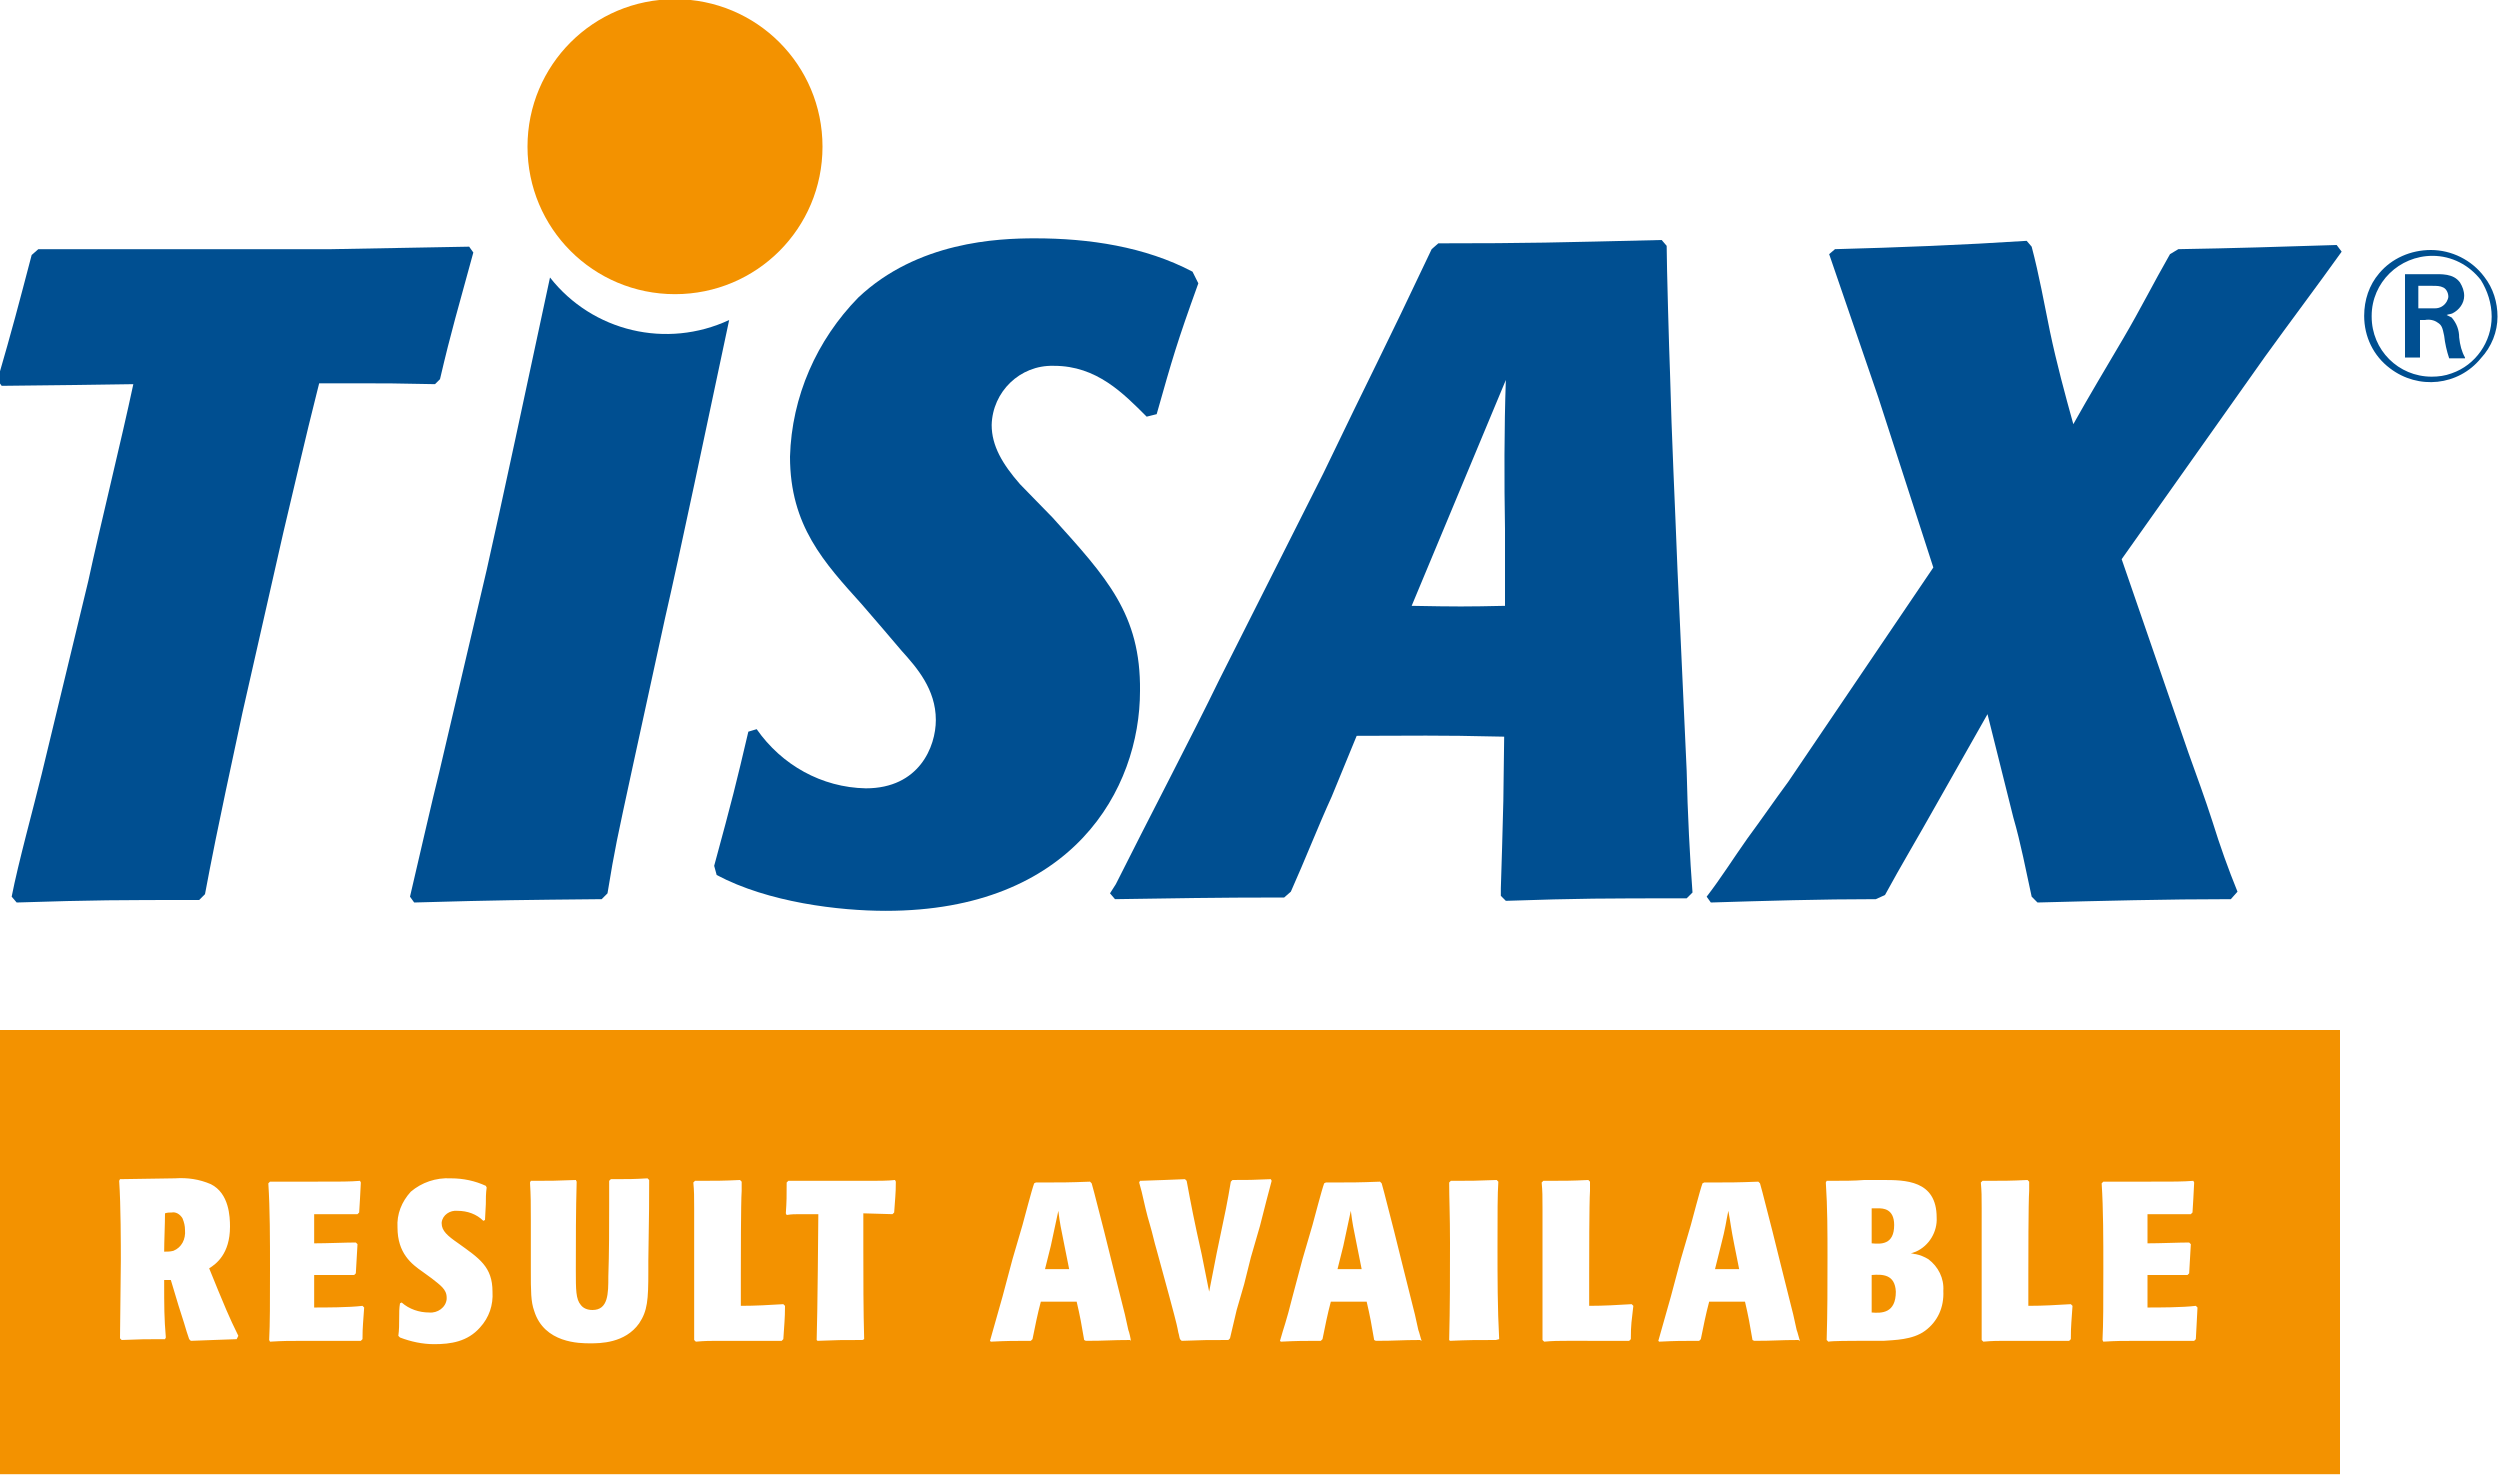 <?xml version="1.0" encoding="UTF-8"?>
<svg xmlns="http://www.w3.org/2000/svg" xmlns:xlink="http://www.w3.org/1999/xlink" version="1.1" id="Ebene_1" x="0px" y="0px" viewBox="0 0 300 177.1" style="enable-background:new 0 0 300 177.1;" xml:space="preserve" width="300px" height="177.1px">
<style type="text/css">
	.st0{fill:#F39200;}
	.st1{fill:#004F91;}
</style>
<g>
	<path class="st0" d="M98.7,17.6c0,9.8-7.9,17.7-17.7,17.7c-9.8,0-17.7-7.9-17.7-17.7c0-9.8,7.9-17.7,17.7-17.7S98.7,7.8,98.7,17.6   L98.7,17.6"></path>
	<path class="st1" d="M201.3,68.4c-0.3-7.9-0.7-15.8-0.9-23.7c-0.1-2.4-0.4-13-0.4-15.2l-0.6-0.7c-12.8,0.3-15.7,0.4-26.8,0.4   l-0.8,0.7c-6.1,12.9-6.9,14.2-13,26.9l-12.5,24.8c-3.2,6.6-8.7,17.1-12.4,24.5l-0.7,1.1l0.6,0.7c7.3-0.1,11.5-0.2,20.3-0.2l0.8-0.7   c1.7-3.8,3.3-7.9,4.9-11.4l3-7.3c7,0,9.3-0.1,17.7,0.1l-0.1,7.7c-0.1,4.4-0.2,7.1-0.3,10.5v0.9l0.6,0.6c8.9-0.3,11.8-0.3,21.7-0.3   l0.7-0.7c-0.3-3.9-0.6-9.7-0.7-14.6L201.3,68.4z M180.6,63.5v9.2c-4.6,0.1-5.8,0.1-11.2,0l11.3-27.1   C180.5,51.4,180.5,57.8,180.6,63.5"></path>
	<path class="st1" d="M126.3,62.1c-0.7-0.7-3.3-3.4-3.9-4c-2.1-2.4-3.4-4.6-3.4-7.1c0.1-4,3.4-7.2,7.4-7.1c0,0,0.1,0,0.1,0   c5.1,0,8.3,3.3,11.1,6.1l1.2-0.3c1.9-6.7,2.4-8.5,5-15.7l-0.7-1.4c-5.7-3-12.4-4-18.9-4c-4.5,0-14.1,0.4-21.2,7.1   c-5,5.1-8,11.9-8.2,19.1c0,8.3,4.1,12.7,8.6,17.7l2.5,2.9l2.3,2.7c1.8,2,4.1,4.6,4.1,8.3c0,3.2-2,8.2-8.4,8.2   c-5.3-0.1-10.1-2.8-13.1-7.1l-1,0.3c-1.5,6.4-1.9,8-4.1,16.1l0.3,1.1c6.2,3.3,14.7,4.3,20.3,4.3c22.4,0,30.5-14.6,30.5-26.4   C136.9,73.7,132.8,69.3,126.3,62.1"></path>
	<path class="st1" d="M52.8,45.5c1.4-6,2.1-8.2,4-15.2l-0.5-0.7c-4.6,0.1-11.8,0.2-16.5,0.3H4.6l-0.8,0.7c-1.6,6.1-2.3,8.8-4.1,15   l0.5,0.7c1.3,0,7.5-0.1,8.8-0.1l7-0.1c-1.4,6.6-4,17.1-5.4,23.6L5,92.9c-1,4.1-2.8,10.6-3.6,14.7l0.6,0.7   c9.4-0.3,12.3-0.3,21.9-0.3l0.7-0.7c0.8-4.2,1.1-6,4.5-21.8l4.9-21.6c1.1-4.6,2.8-12,4-16.7c0.1-0.4,0.2-0.8,0.3-1.2H44   c2.5,0,3.1,0,8.2,0.1L52.8,45.5z"></path>
	<path class="st1" d="M66,33.3c-2.7,12.6-5.9,27.6-7.6,35.1l-5.7,24.3c-0.6,2.3-3,12.8-3.5,14.9l0.5,0.7c10.6-0.3,12.8-0.3,22.5-0.4   l0.7-0.7c0.9-5.5,1.1-6.3,3-15.1l3.9-17.9c1.8-7.8,5-23.1,7.7-35.8C80,41.9,71.1,39.8,66,33.3"></path>
	<path class="st1" d="M267.7,107.9c-7.7,0-15.5,0.2-23.2,0.4l-0.7-0.7c-0.7-3.2-1.3-6.4-2.2-9.5l-3.1-12.4L232.1,97   c-1.9,3.4-4,6.9-5.9,10.4l-1.1,0.5c-6.6,0-13.3,0.2-19.8,0.4l-0.5-0.7c1.7-2.2,3.2-4.6,4.9-7c1.7-2.3,3.2-4.5,4.9-6.8l17.4-25.7   l-6.6-20.4c-2-5.8-3.9-11.4-5.9-17.2l0.7-0.6c7.6-0.2,15.3-0.5,23-1l0.6,0.7c0.9,3.4,1.5,6.8,2.2,10.2c0.8,3.8,1.8,7.5,2.8,11.1   c1.9-3.4,4-6.9,6-10.3c2-3.4,3.6-6.6,5.6-10.1l1-0.6c6.3-0.1,12.7-0.3,19-0.5l0.6,0.8c-3,4.2-6.1,8.3-9.2,12.6l-17.2,24.3l8,23.2   c1,2.8,2,5.5,2.9,8.3c0.9,2.9,1.9,5.7,3,8.4L267.7,107.9z"></path>
	<path class="st1" d="M290.2,37v-2.7h1.2h0.5c0.5,0,0.9,0,1.3,0.2c0.4,0.2,0.6,0.7,0.6,1.1c0,0.2-0.1,0.4-0.2,0.6   c-0.3,0.5-0.8,0.8-1.4,0.8c-0.2,0-0.4,0-0.6,0H290.2z M295.8,42.9c-0.4-0.7-0.6-1.5-0.7-2.4c0-0.9-0.3-1.7-0.9-2.4   c-0.2-0.1-0.4-0.2-0.6-0.3c0.2-0.1,0.5-0.1,0.7-0.2c0.8-0.4,1.4-1.2,1.4-2.1c0-0.6-0.2-1.1-0.5-1.6c-0.8-1.1-2.2-1-3.4-1h-3.2v10   h1.8v-4.5h0.6c0.5-0.1,1.1,0,1.5,0.3c0.5,0.3,0.6,0.6,0.8,1.6c0.1,0.9,0.3,1.8,0.6,2.7H295.8z M299.7,38c0-1.7-0.5-3.4-1.6-4.8   c-1.5-2-3.9-3.2-6.4-3.2c-2.4,0-4.7,1-6.2,2.8c-1.2,1.4-1.8,3.2-1.8,5.1c0,2.5,1.1,4.8,3.1,6.3c3.4,2.6,8.2,2.1,10.9-1.2   C299,41.6,299.7,39.8,299.7,38 M299,38c0,3-1.9,5.8-4.8,6.8c-0.8,0.3-1.6,0.4-2.4,0.4c-4,0-7.2-3.2-7.2-7.2c0,0,0,0,0-0.1   c0-4,3.3-7.2,7.3-7.2c2.3,0,4.4,1.1,5.8,2.9C298.5,34.9,299,36.4,299,38"></path>
	<path class="st0" d="M227.3,147c0-2-1.4-2-1.9-2c-0.1,0-0.5,0-0.8,0c0,1.9,0,2.4,0,4.2C225.7,149.3,227.3,149.4,227.3,147"></path>
	<path class="st0" d="M162.1,145.3c-0.3,1.4-0.4,1.9-0.9,4.2l-0.7,2.8c1,0,1.9,0,2.9,0l-0.6-3C162.4,147.3,162.3,146.9,162.1,145.3"></path>
	<path class="st0" d="M207.4,145.3c-0.3,1.4-0.3,1.9-0.9,4.2l-0.7,2.8c1,0,1.9,0,2.9,0l-0.6-3C207.7,147.3,207.7,146.9,207.4,145.3"></path>
	<path class="st0" d="M20.6,145.5c-0.3,0-0.5,0-0.8,0.1c0,1.3-0.1,3.4-0.1,4.6c0.4,0,0.7,0,1.1-0.1c1-0.4,1.5-1.4,1.4-2.5   c0-0.5-0.1-0.9-0.3-1.4C21.6,145.7,21.1,145.4,20.6,145.5"></path>
	<path class="st0" d="M127,145.3c-0.3,1.4-0.4,1.9-0.9,4.2l-0.7,2.8c1,0,1.9,0,2.9,0l-0.6-3C127.3,147.3,127.2,146.9,127,145.3"></path>
	<path class="st0" d="M224.6,153v4.5c1.2,0.1,2.9,0.1,2.9-2.5C227.4,152.9,225.9,152.9,224.6,153"></path>
	<path class="st0" d="M-0.3,176.9h281.1v-53.3H-0.3V176.9z M28.4,160.7c-2.5,0.1-3.1,0.1-5.5,0.2l-0.2-0.2c-0.1-0.3-0.2-0.6-0.3-0.9   c-0.4-1.4-0.9-2.8-1.3-4.2l-0.6-2c-0.3,0-0.5,0-0.8,0c0,3.3,0,4.5,0.2,6.9l-0.1,0.2c-2.5,0-2.7,0-5.2,0.1l-0.2-0.2   c0-1.3,0.1-7.8,0.1-9.3c0-1.8,0-6.7-0.2-9.6l0.1-0.2l6.6-0.1c1.5-0.1,2.9,0.1,4.3,0.7c2.2,1.1,2.3,3.9,2.3,5.1c0,3.3-1.7,4.5-2.5,5   l1.1,2.7c0.5,1.2,1.3,3.2,2.4,5.4L28.4,160.7z M43.5,160.7l-0.2,0.2h-6c-2.8,0-3.2,0-4.9,0.1l-0.1-0.2c0.1-2,0.1-4.3,0.1-8.6   c0-3.4,0-7.1-0.2-10.2l0.2-0.2c1.2,0,1.5,0,4.5,0c4.4,0,5,0,6.3-0.1l0.1,0.2c-0.1,1.8-0.1,2.2-0.2,3.6l-0.2,0.2h-3.1h-2.1   c0,1.7,0,2,0,3.5c1.5,0,3.8-0.1,5-0.1l0.2,0.2c-0.1,1.5-0.1,2-0.2,3.5l-0.2,0.2c-1.1,0-3.4,0-4.8,0v3.9c1.3,0,4.2,0,5.8-0.2   l0.2,0.2C43.6,158.6,43.5,159.1,43.5,160.7 M57.6,159.3c-1.5,1.7-3.5,2-5.5,2c-1.4,0-2.8-0.3-4.1-0.8l-0.2-0.2   c0.1-0.7,0.1-1.4,0.1-2.1c0-0.7,0-1.2,0.1-1.8l0.2-0.1c0.9,0.8,2.1,1.2,3.3,1.2c1,0.1,2-0.6,2.1-1.6c0-0.1,0-0.2,0-0.2   c0-1-0.8-1.5-1.8-2.3l-1.1-0.8c-1.3-0.9-3-2.2-3-5.3c-0.1-1.6,0.5-3.1,1.6-4.3c1.3-1.1,3-1.7,4.8-1.6c1.5,0,2.9,0.3,4.2,0.9   l0.1,0.2c-0.1,0.7-0.1,1.4-0.1,2l-0.1,1.9l-0.2,0.1c-0.8-0.8-1.9-1.2-3.1-1.2c-0.9-0.1-1.8,0.5-1.9,1.4c0,0,0,0.1,0,0.1   c0,0.9,0.7,1.5,2,2.4c2.5,1.8,4.1,2.8,4.1,5.8C59.2,156.6,58.7,158.1,57.6,159.3 M77.8,151.3v1.3c0,3.4-0.1,4.7-1.1,6.2   c-1.7,2.4-4.7,2.4-5.9,2.4s-5.5,0-6.7-3.9c-0.4-1.1-0.4-2.4-0.4-4.8v-1.2c0-1.9,0-2.1,0-4.8c0-2,0-3-0.1-4.6l0.1-0.2   c2.4,0,2.9,0,5.4-0.1l0.1,0.2c-0.1,3.5-0.1,7.1-0.1,10.6c0,2.4,0,3.5,0.6,4.2c0.3,0.4,0.8,0.6,1.4,0.6c1.9,0,1.9-2,1.9-4   c0.1-2.9,0.1-5.9,0.1-8.8c0-1.1,0-1.4,0-2.7l0.2-0.2c2.2,0,2.7,0,4.4-0.1l0.2,0.2C77.9,143.9,77.9,145.3,77.8,151.3 M94,160.7   l-0.2,0.2h-7.6c-0.9,0-1.6,0-2.7,0.1l-0.2-0.2c0-2.2,0-3.2,0-5.5c0-1.1,0-6.7,0-8v-2.3c0-1.5,0-2-0.1-3.1l0.2-0.2   c2.6,0,3.3,0,5.4-0.1l0.2,0.2c0,0.4,0,0.7,0,1.1c-0.1,1.4-0.1,8.4-0.1,10c0,0.7,0,1.4,0,2c0,0.4,0,1,0,1.8c1.8,0,3.4-0.1,5.1-0.2   l0.2,0.2C94.2,158.4,94.1,158.9,94,160.7 M107.3,145.5l-0.2,0.2l-3.5-0.1c0,1.1,0,2.4,0,4.3c0,3.4,0,7.4,0.1,10.8l-0.2,0.1   c-2.5,0-3,0-5.4,0.1l-0.1-0.1c0.1-2.8,0.2-14.5,0.2-15.1c-0.7,0-1.4,0-2.1,0s-1.1,0-1.7,0.1l-0.1-0.2c0.1-1.5,0.1-2,0.1-3.7   l0.2-0.2h6.7c1,0,2,0,3,0s2.3,0,3.1-0.1l0.1,0.2C107.5,143.4,107.4,143.8,107.3,145.5 M135.6,160.8c-2.3,0-2.8,0.1-5.3,0.1   l-0.2-0.1c-0.3-1.8-0.5-2.9-0.9-4.6h-4.3c-0.4,1.5-0.7,3-1,4.5l-0.2,0.2c-2.1,0-2.8,0-4.8,0.1l-0.1-0.1c0.5-1.8,0.6-2.1,1.5-5.3   l1.2-4.5c0.4-1.4,0.8-2.7,1.2-4.1c0.2-0.7,1.1-4.2,1.4-5l0.2-0.1c3.3,0,3.8,0,6.5-0.1l0.2,0.2c0.1,0.4,0.2,0.7,0.3,1.1   c1.2,4.7,1.3,5,2,7.9l1.2,4.8c0.3,1.1,0.7,2.8,0.9,3.8c0.1,0.2,0.3,1.1,0.3,1.3L135.6,160.8z M151.2,147.1l-1.1,3.8l-0.8,3.2   c-0.3,1-0.6,2.1-0.9,3.1c-0.1,0.5-0.7,2.9-0.8,3.4l-0.2,0.2c-2.5,0-3.1,0-5.6,0.1l-0.2-0.2c-0.1-0.3-0.1-0.5-0.2-0.8   c-0.2-1.2-0.8-3.2-1.1-4.4l-1.5-5.5c-0.3-1-0.5-2-0.8-3c-0.4-1.3-0.7-2.7-1-4c-0.1-0.4-0.2-0.7-0.3-1.1l0.1-0.2   c2.7-0.1,3.2-0.1,5.4-0.2l0.2,0.2c0.5,2.7,0.9,4.8,1.8,8.8l0.9,4.5l0.9-4.6c1.1-5.2,1.3-6.2,1.7-8.6l0.2-0.2c1.9,0,2.4,0,4.6-0.1   l0.1,0.2C152,143.9,152,144,151.2,147.1 M170.4,160.8c-2.3,0-2.8,0.1-5.3,0.1l-0.2-0.1c-0.3-1.8-0.5-2.9-0.9-4.6h-4.3   c-0.4,1.5-0.7,3-1,4.5l-0.2,0.2c-2.1,0-2.8,0-4.8,0.1l-0.1-0.1c0.5-1.8,0.7-2.1,1.5-5.3l1.2-4.5c0.4-1.4,0.8-2.7,1.2-4.1   c0.2-0.7,1.1-4.2,1.4-5l0.2-0.1c3.3,0,3.8,0,6.5-0.1l0.2,0.2c0.1,0.4,0.2,0.7,0.3,1.1c1.2,4.7,1.3,5,2,7.9l1.2,4.8   c0.3,1.1,0.7,2.8,0.9,3.8c0.1,0.2,0.3,1.1,0.4,1.3L170.4,160.8z M179.5,160.8c-2.6,0-3.2,0-5.5,0.1l-0.1-0.1   c0.1-3.9,0.1-7.8,0.1-11.7c0-3.3-0.1-5.3-0.1-7.2l0.2-0.2c2.4,0,3,0,5.5-0.1l0.2,0.2c-0.1,1.5-0.1,3.7-0.1,7.8   c0,3.7,0,7.4,0.2,11.1L179.5,160.8z M195.7,160.7l-0.2,0.2H188c-0.9,0-1.6,0-2.7,0.1l-0.2-0.2c0-2.2,0-3.2,0-5.5c0-1.1,0-6.7,0-8   V145c0-1.5,0-2-0.1-3.1l0.2-0.2c2.6,0,3.3,0,5.4-0.1l0.2,0.2c0,0.4,0,0.7,0,1.1c-0.1,1.4-0.1,8.4-0.1,10c0,0.7,0,1.4,0,2   c0,0.4,0,1,0,1.8c1.8,0,3.4-0.1,5.1-0.2l0.2,0.2C195.8,158.5,195.7,158.9,195.7,160.7 M215.8,160.8c-2.3,0-2.8,0.1-5.3,0.1   l-0.2-0.1c-0.3-1.8-0.5-2.9-0.9-4.6h-4.3c-0.4,1.5-0.7,3-1,4.5l-0.2,0.2c-2.1,0-2.8,0-4.8,0.1l-0.1-0.1c0.5-1.8,0.6-2.1,1.5-5.3   l1.2-4.5c0.4-1.4,0.8-2.7,1.2-4.1c0.2-0.7,1.1-4.2,1.4-5l0.2-0.1c3.3,0,3.8,0,6.5-0.1l0.2,0.2c0.1,0.4,0.2,0.7,0.3,1.1   c1.2,4.7,1.3,5,2,7.9l1.2,4.8c0.3,1.1,0.7,2.8,0.9,3.8c0.1,0.2,0.3,1.1,0.4,1.3L215.8,160.8z M231,159.7c-1.5,1.1-3.7,1.1-5,1.2   h-3.2c-0.5,0-2.9,0-3.4,0.1l-0.2-0.2c0.1-3.3,0.1-6.5,0.1-9.9c0-3,0-6-0.2-9l0.1-0.2c2.1,0,3.3,0,4.5-0.1h2.2c2.7,0,6.5,0,6.5,4.5   c0.1,1.7-0.9,3.4-2.5,4.1l-0.6,0.2c0.2,0,0.4,0.1,0.6,0.1c0.5,0.1,1,0.3,1.5,0.6c1.2,0.9,1.9,2.3,1.8,3.8   C233.3,156.9,232.5,158.6,231,159.7 M248.5,160.7l-0.2,0.2h-7.6c-0.9,0-1.6,0-2.7,0.1l-0.2-0.2c0-2.2,0-3.2,0-5.5c0-1.1,0-6.7,0-8   V145c0-1.5,0-2-0.1-3.1l0.2-0.2c2.6,0,3.3,0,5.4-0.1l0.2,0.2c0,0.4,0,0.7,0,1.1c-0.1,1.4-0.1,8.4-0.1,10c0,0.7,0,1.4,0,2   c0,0.4,0,1,0,1.8c1.8,0,3.4-0.1,5.1-0.2l0.2,0.2C248.6,158.5,248.5,158.9,248.5,160.7 M263.5,160.7l-0.2,0.2h-6   c-2.8,0-3.2,0-4.9,0.1l-0.1-0.2c0.1-2,0.1-4.3,0.1-8.6c0-3.4,0-7.1-0.2-10.2l0.2-0.2c1.2,0,1.5,0,4.5,0c4.4,0,4.9,0,6.3-0.1   l0.1,0.2c-0.1,1.8-0.1,2.2-0.2,3.6l-0.2,0.2h-3.1h-2.1c0,1.7,0,2,0,3.5c1.5,0,3.8-0.1,5-0.1l0.2,0.2c-0.1,1.5-0.1,2-0.2,3.5   l-0.2,0.2c-1.1,0-3.4,0-4.8,0v3.9c1.3,0,4.2,0,5.8-0.2l0.2,0.2C263.6,158.6,263.6,159.1,263.5,160.7"></path>
</g>
</svg>
